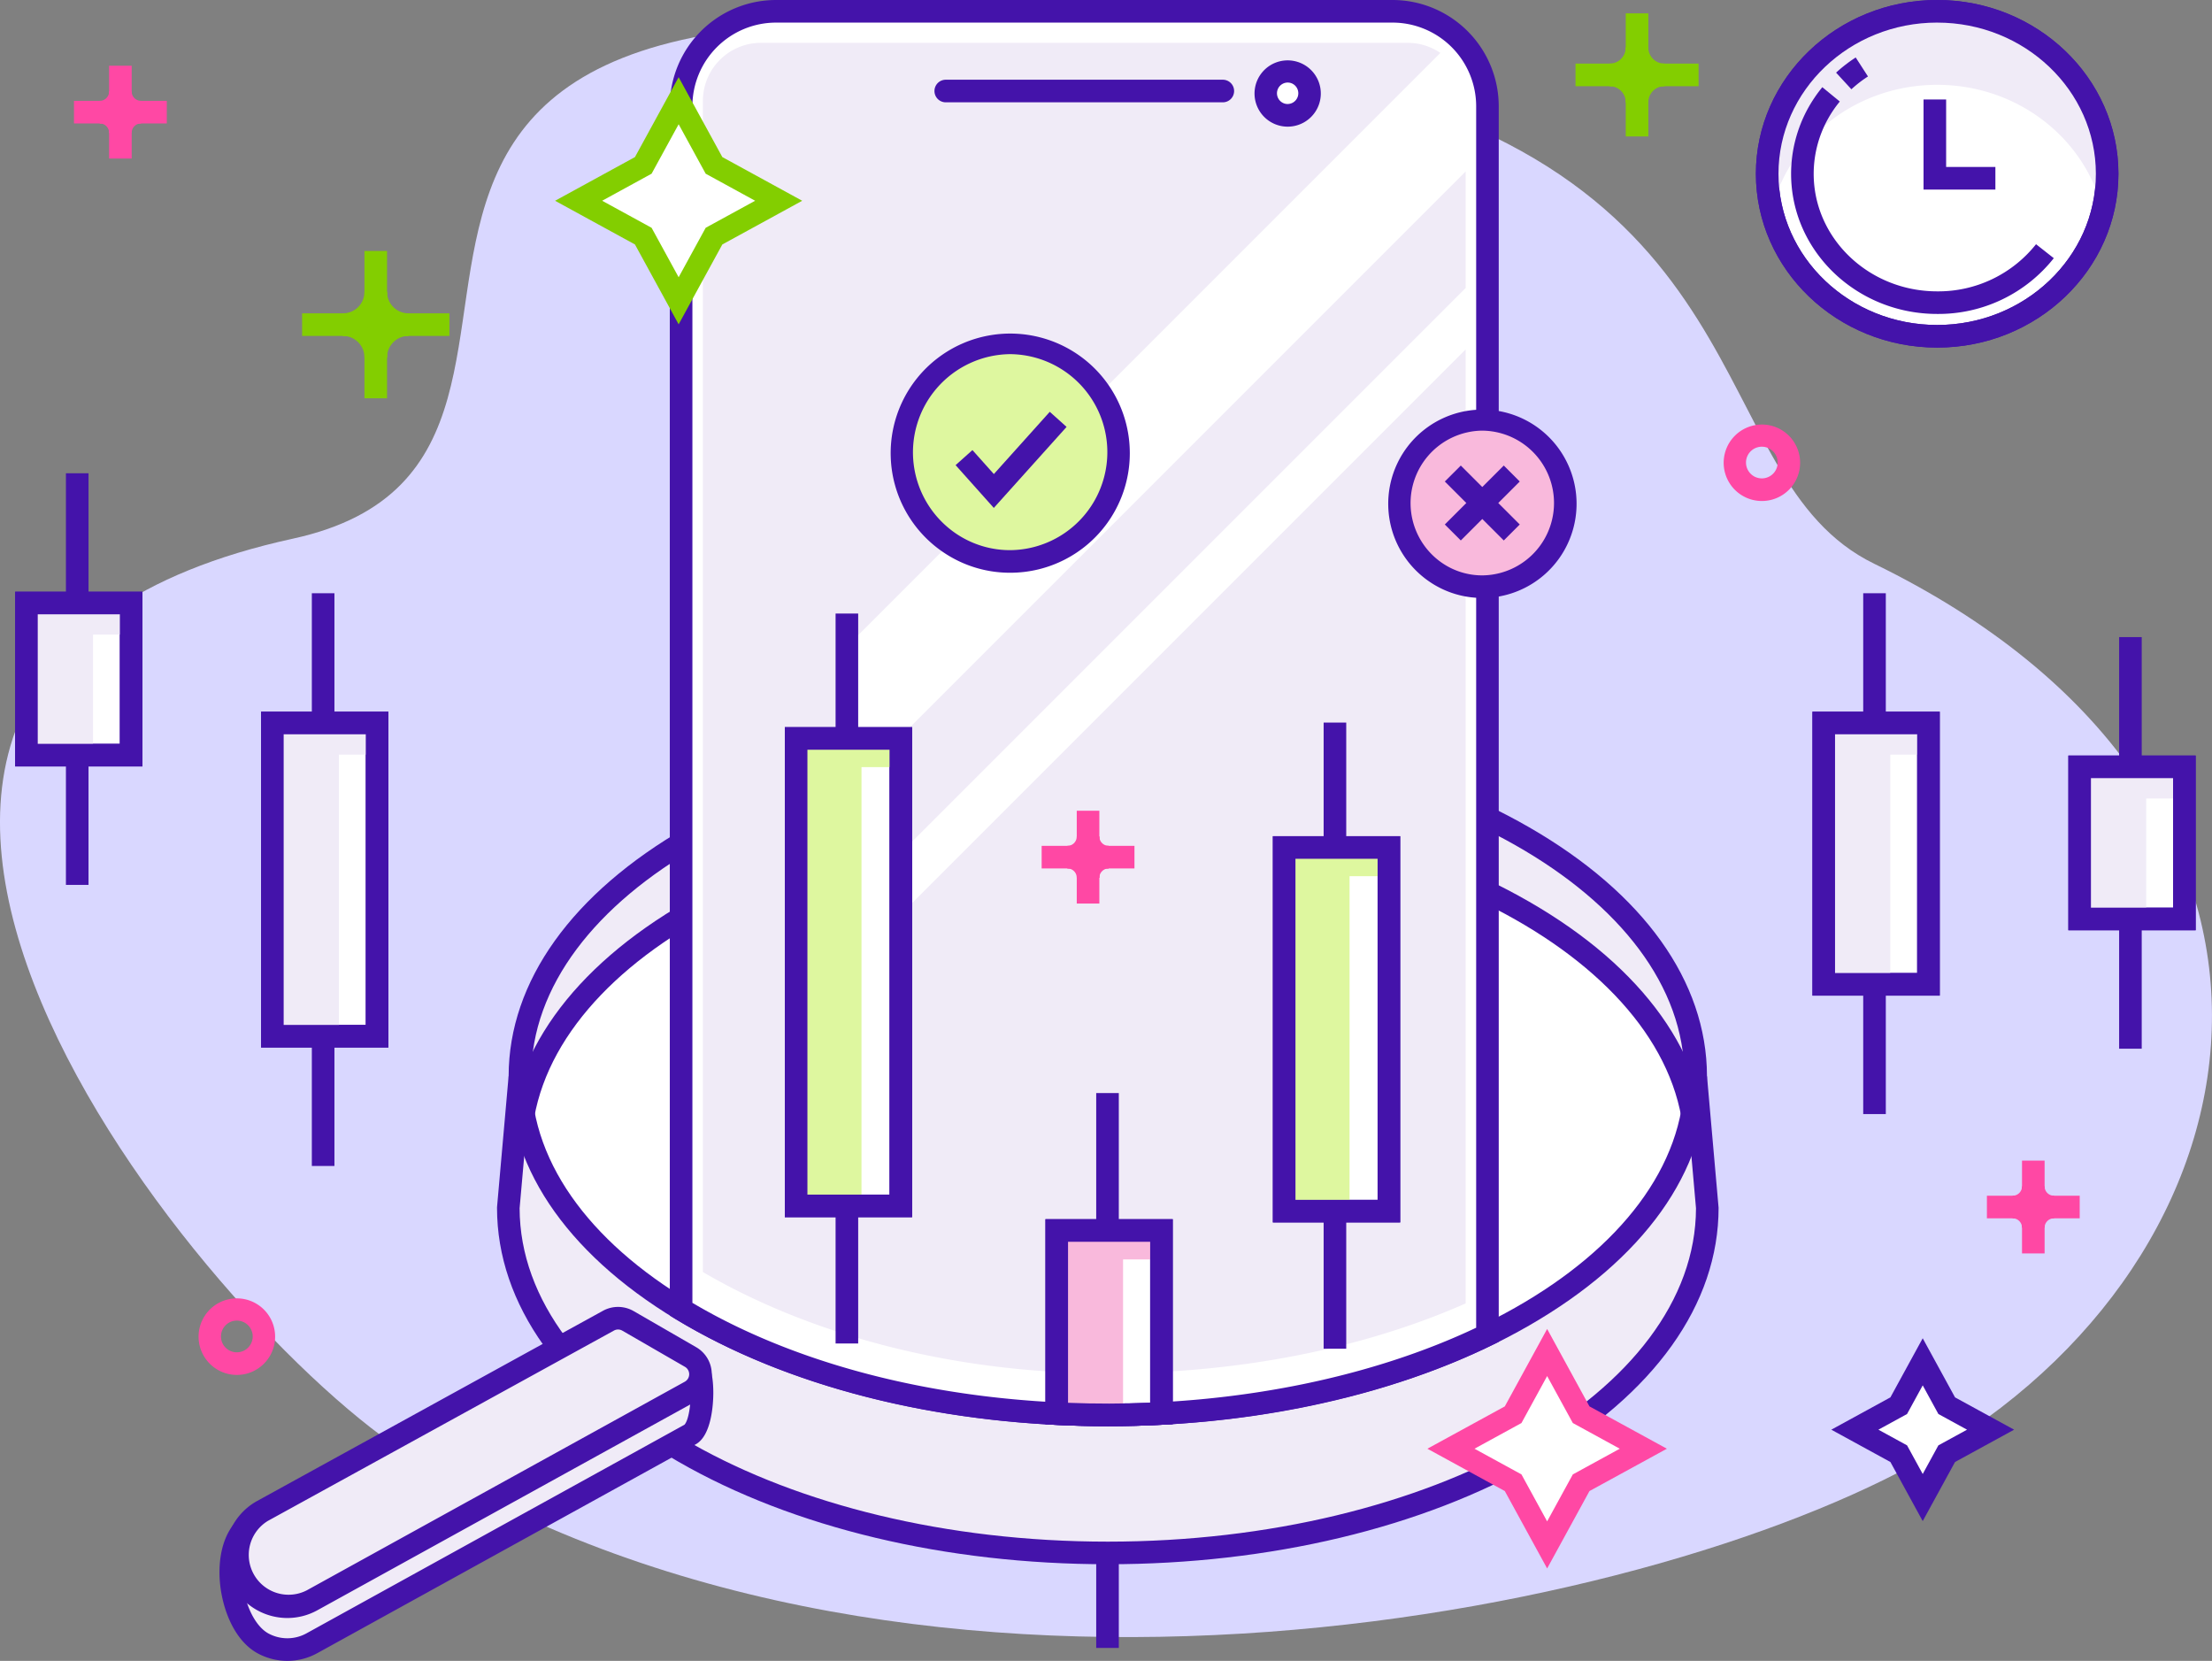 <svg xmlns="http://www.w3.org/2000/svg" width="400" height="300.298" viewBox="0 0 400 300.298">
    <rect x="0" y="0" width="400" height="300.298" fill="#808080" stroke="none"/>
    <defs>
        <style>
            .prefix__cls-2{fill:#ff48a4}.prefix__cls-3{fill:#83ce00}.prefix__cls-4{fill:#f0ebf7}.prefix__cls-5{fill:#4413aa}.prefix__cls-6{fill:#fff}.prefix__cls-7{fill:#def79f}.prefix__cls-8{fill:#f9b9dc}
        </style>
    </defs>
    <g id="prefix__Group_19019" data-name="Group 19019" transform="translate(-200 -149.854)">
        <path id="prefix__Path_17115" d="M253 247.239c71.839-15.688-36.662-124.149 179.461-84.386 88.879 16.352 74.315 73.279 106.454 88.931 84.9 41.35 74.015 122.524 11.881 160.128-48.506 29.355-183.532 58.159-276.148 1.424C237.665 390.678 139.714 271.978 253 247.239z" data-name="Path 17115" style="fill:#d9d7ff"/>
        <g id="prefix__Group_19018" data-name="Group 19018">
            <path id="prefix__Path_17116" d="M242.837 398.45a7.03 7.03 0 0 1-1.791-.234 6.921 6.921 0 1 1 1.792.234zm-.746-4.184a2.868 2.868 0 1 0-2.035-3.505 2.862 2.862 0 0 0 2.035 3.505z" class="prefix__cls-2" data-name="Path 17116"/>
            <path id="prefix__Path_17117" d="M518.612 240.439a7.008 7.008 0 0 1-1.793-.235 6.912 6.912 0 1 1 1.793.235zm-.745-4.184a2.864 2.864 0 1 0-1.746-1.331 2.847 2.847 0 0 0 1.746 1.331z" class="prefix__cls-2" data-name="Path 17117"/>
            <g id="prefix__Group_18976" data-name="Group 18976">
                <path id="prefix__Rectangle_6129" d="M0 0H4.086V16.781H0z" class="prefix__cls-2" data-name="Rectangle 6129" transform="translate(565.644 359.7)"/>
                <path id="prefix__Rectangle_6130" d="M0 0H16.781V4.086H0z" class="prefix__cls-2" data-name="Rectangle 6130" transform="translate(559.296 366.048)"/>
                <path id="prefix__Path_17118" d="M571.416 370.133a5.778 5.778 0 0 1-5.772-5.772h4.086a1.689 1.689 0 0 0 1.686 1.687z" class="prefix__cls-2" data-name="Path 17118"/>
                <path id="prefix__Path_17119" d="M569.73 371.82h-4.086a5.778 5.778 0 0 1 5.772-5.772v4.085a1.689 1.689 0 0 0-1.686 1.687z" class="prefix__cls-2" data-name="Path 17119"/>
                <path id="prefix__Path_17120" d="M569.73 371.82h-4.086a1.689 1.689 0 0 0-1.687-1.687v-4.085a5.779 5.779 0 0 1 5.773 5.772z" class="prefix__cls-2" data-name="Path 17120"/>
                <path id="prefix__Path_17121" d="M563.957 370.133v-4.085a1.689 1.689 0 0 0 1.687-1.687h4.086a5.779 5.779 0 0 1-5.773 5.772z" class="prefix__cls-2" data-name="Path 17121"/>
            </g>
            <g id="prefix__Group_18977" data-name="Group 18977">
                <path id="prefix__Rectangle_6131" d="M0 0H4.086V16.781H0z" class="prefix__cls-2" data-name="Rectangle 6131" transform="translate(219.727 161.74)"/>
                <path id="prefix__Rectangle_6132" d="M0 0H16.781V4.086H0z" class="prefix__cls-2" data-name="Rectangle 6132" transform="translate(213.379 168.088)"/>
                <path id="prefix__Path_17122" d="M225.5 172.174a5.78 5.78 0 0 1-5.773-5.772h4.086a1.689 1.689 0 0 0 1.687 1.686z" class="prefix__cls-2" data-name="Path 17122"/>
                <path id="prefix__Path_17123" d="M223.813 173.86h-4.086a5.779 5.779 0 0 1 5.773-5.772v4.086a1.688 1.688 0 0 0-1.687 1.686z" class="prefix__cls-2" data-name="Path 17123"/>
                <path id="prefix__Path_17124" d="M223.813 173.86h-4.086a1.688 1.688 0 0 0-1.686-1.686v-4.086a5.779 5.779 0 0 1 5.772 5.772z" class="prefix__cls-2" data-name="Path 17124"/>
                <path id="prefix__Path_17125" d="M218.041 172.174v-4.086a1.689 1.689 0 0 0 1.686-1.686h4.086a5.779 5.779 0 0 1-5.772 5.772z" class="prefix__cls-2" data-name="Path 17125"/>
            </g>
            <g id="prefix__Group_18978" data-name="Group 18978">
                <path id="prefix__Rectangle_6133" d="M0 0H4.086V26.637H0z" class="prefix__cls-3" data-name="Rectangle 6133" transform="translate(265.906 195.232)"/>
                <path id="prefix__Rectangle_6134" d="M0 0H26.636V4.086H0z" class="prefix__cls-3" data-name="Rectangle 6134" transform="translate(254.63 206.508)"/>
                <path id="prefix__Path_17126" d="M273.867 210.593a7.971 7.971 0 0 1-7.961-7.962h4.085a3.881 3.881 0 0 0 3.876 3.877z" class="prefix__cls-3" data-name="Path 17126"/>
                <path id="prefix__Path_17127" d="M269.991 214.469h-4.085a7.97 7.97 0 0 1 7.961-7.961v4.085a3.881 3.881 0 0 0-3.876 3.876z" class="prefix__cls-3" data-name="Path 17127"/>
                <path id="prefix__Path_17128" d="M269.991 214.469h-4.085a3.881 3.881 0 0 0-3.876-3.876v-4.085a7.97 7.97 0 0 1 7.961 7.961z" class="prefix__cls-3" data-name="Path 17128"/>
                <path id="prefix__Path_17129" d="M262.03 210.593v-4.085a3.881 3.881 0 0 0 3.876-3.877h4.085a7.971 7.971 0 0 1-7.961 7.962z" class="prefix__cls-3" data-name="Path 17129"/>
            </g>
            <g id="prefix__Group_18979" data-name="Group 18979">
                <path id="prefix__Rectangle_6135" d="M0 0H4.086V22.252H0z" class="prefix__cls-3" data-name="Rectangle 6135" transform="translate(493.987 152.271)"/>
                <path id="prefix__Rectangle_6136" d="M0 0H22.251V4.086H0z" class="prefix__cls-3" data-name="Rectangle 6136" transform="translate(484.904 161.354)"/>
                <path id="prefix__Path_17130" d="M500.974 165.44a7 7 0 0 1-6.987-6.987h4.085a2.905 2.905 0 0 0 2.9 2.9z" class="prefix__cls-3" data-name="Path 17130"/>
                <path id="prefix__Path_17131" d="M498.072 168.342h-4.085a7 7 0 0 1 6.987-6.988v4.086a2.9 2.9 0 0 0-2.902 2.902z" class="prefix__cls-3" data-name="Path 17131"/>
                <path id="prefix__Path_17132" d="M498.072 168.342h-4.085a2.905 2.905 0 0 0-2.9-2.9v-4.086a7 7 0 0 1 6.985 6.986z" class="prefix__cls-3" data-name="Path 17132"/>
                <path id="prefix__Path_17133" d="M491.084 165.44v-4.086a2.906 2.906 0 0 0 2.9-2.9h4.085a7 7 0 0 1-6.985 6.986z" class="prefix__cls-3" data-name="Path 17133"/>
            </g>
            <g id="prefix__Group_18983" data-name="Group 18983">
                <g id="prefix__Group_18980" data-name="Group 18980">
                    <path id="prefix__Path_17134" d="M506.634 344.475c0-33.8-47.6-61.2-106.307-61.2s-106.307 27.4-106.307 61.2l-2.1 23.754c0 34.466 48.535 62.407 108.407 62.407s108.407-27.936 108.407-62.407z" class="prefix__cls-4" data-name="Path 17134"/>
                    <path id="prefix__Path_17135" d="M400.327 432.679c-29.308 0-56.894-6.588-77.675-18.551-21.135-12.168-32.775-28.468-32.775-45.9l.008-.179 2.092-23.666c.041-17.075 11.458-33.035 32.16-44.953 20.384-11.734 47.442-18.2 76.19-18.2s55.8 6.463 76.189 18.2c20.7 11.918 32.119 27.879 32.16 44.953l2.1 23.845c0 17.431-11.64 33.731-32.776 45.9-20.779 11.963-48.365 18.551-77.673 18.551zm-106.365-64.361c.088 33.243 47.769 60.275 106.365 60.275s106.273-27.032 106.364-60.275l-2.1-23.842c0-32.619-46.773-59.156-104.264-59.156s-104.264 26.537-104.264 59.156l-.008.179z" class="prefix__cls-5" data-name="Path 17135"/>
                </g>
                <ellipse id="prefix__Ellipse_694" cx="105.665" cy="54.472" class="prefix__cls-6" data-name="Ellipse 694" rx="105.665" ry="54.472" transform="translate(294.662 296.729)"/>
                <g id="prefix__Group_18981" data-name="Group 18981">
                    <path id="prefix__Path_17136" d="M313.556 396.426a3.591 3.591 0 0 0-3.544-.027l-64.321 28.755c-6.39 3.559-4.533 18.42 1.92 21.862a9.242 9.242 0 0 0 8.849-.084l68.366-37.726c2.435-1.358 2.972-11.738.557-13.132z" class="prefix__cls-4" data-name="Path 17136"/>
                    <path id="prefix__Path_17137" d="M251.961 450.152a11.282 11.282 0 0 1-5.311-1.333c-4.714-2.516-6.913-9.27-6.96-14.48-.046-5.173 1.779-9.171 5.007-10.969l.16-.081 64.248-28.722a5.658 5.658 0 0 1 4.9-.2l11.9-.354.5.29c2.171 1.252 2.6 4.787 2.583 7.531-.012 1.74-.278 7.542-3.167 9.154l-68.375 37.73a11.227 11.227 0 0 1-5.485 1.434zm-5.345-23.174c-1.812 1.063-2.872 3.791-2.84 7.324.043 4.785 2.106 9.476 4.8 10.912a7.163 7.163 0 0 0 6.891-.066l68.3-37.691c1.151-1.2 1.539-7.347.7-9.312l-11.433.34-.5-.29a1.556 1.556 0 0 0-1.527-.011l-.161.081zm77.619-29.23z" class="prefix__cls-5" data-name="Path 17137"/>
                </g>
                <g id="prefix__Group_18982" data-name="Group 18982">
                    <path id="prefix__Path_17138" d="M313.556 388.674a3.591 3.591 0 0 0-3.544-.027l-62.55 34.395a9.239 9.239 0 0 0 .149 16.222 9.242 9.242 0 0 0 8.849-.084l68.366-37.726a3.592 3.592 0 0 0 .046-6.247z" class="prefix__cls-4" data-name="Path 17138"/>
                    <path id="prefix__Path_17139" d="M251.962 442.4a11.286 11.286 0 0 1-5.312-1.333 11.282 11.282 0 0 1-.182-19.81l62.559-34.4a5.657 5.657 0 0 1 5.55.048l11.316 6.533a5.635 5.635 0 0 1-.072 9.8l-68.375 37.731a11.247 11.247 0 0 1-5.484 1.431zm59.8-52.163a1.543 1.543 0 0 0-.753.2l-62.559 34.4a7.2 7.2 0 0 0 7.017 12.564l68.375-37.73a1.549 1.549 0 0 0 .011-2.689l-11.316-6.534a1.559 1.559 0 0 0-.778-.211z" class="prefix__cls-5" data-name="Path 17139"/>
                </g>
                <path id="prefix__Path_17140" d="M400.327 407.716c-28.748 0-55.806-6.462-76.19-18.2-20.738-11.939-32.16-27.936-32.16-45.044h4.086c0 32.618 46.773 59.155 104.264 59.155s104.264-26.537 104.264-59.155h4.085c0 17.108-11.421 33.1-32.16 45.044-20.383 11.738-47.441 18.2-76.189 18.2z" class="prefix__cls-5" data-name="Path 17140"/>
                <path id="prefix__Path_17141" d="M508.676 357.927h-4.085c0-32.618-46.773-59.155-104.264-59.155s-104.264 26.537-104.264 59.155h-4.086c0-17.108 11.422-33.105 32.16-45.044 20.384-11.734 47.442-18.2 76.19-18.2s55.806 6.463 76.189 18.2c20.739 11.939 32.16 27.936 32.16 45.044z" class="prefix__cls-5" data-name="Path 17141"/>
            </g>
            <g id="prefix__Group_18985" data-name="Group 18985">
                <path id="prefix__Rectangle_6137" d="M0 0H4.086V103.553H0z" class="prefix__cls-5" data-name="Rectangle 6137" transform="translate(256.39 257.116)"/>
                <g id="prefix__Group_18984" data-name="Group 18984">
                    <path id="prefix__Rectangle_6138" d="M0 0H18.936V56.635H0z" class="prefix__cls-6" data-name="Rectangle 6138" transform="translate(249.252 280.574)"/>
                    <path id="prefix__Path_17142" d="M270.231 339.252h-23.022v-60.72h23.022zm-18.936-4.086h14.85v-52.549h-14.85z" class="prefix__cls-5" data-name="Path 17142"/>
                </g>
                <path id="prefix__Path_17143" d="M261.289 286.294h7.111v-5.189h-18.935v55.573h11.824z" class="prefix__cls-4" data-name="Path 17143"/>
                <path id="prefix__Path_17144" d="M270.231 339.252h-23.022v-60.72h23.022zm-18.936-4.086h14.85v-52.549h-14.85z" class="prefix__cls-5" data-name="Path 17144"/>
            </g>
            <g id="prefix__Group_18987" data-name="Group 18987">
                <path id="prefix__Rectangle_6139" d="M0 0H4.086V94.169H0z" class="prefix__cls-5" data-name="Rectangle 6139" transform="translate(536.929 257.116)"/>
                <g id="prefix__Group_18986" data-name="Group 18986">
                    <path id="prefix__Rectangle_6140" d="M0 0H18.936V47.251H0z" class="prefix__cls-6" data-name="Rectangle 6140" transform="translate(529.79 280.574)"/>
                    <path id="prefix__Path_17145" d="M550.77 329.869h-23.022v-51.337h23.022zm-18.937-4.086h14.851v-43.166h-14.851z" class="prefix__cls-5" data-name="Path 17145"/>
                </g>
                <path id="prefix__Path_17146" d="M541.828 286.294h7.112v-5.189H530v46.189h11.824z" class="prefix__cls-4" data-name="Path 17146"/>
                <path id="prefix__Path_17147" d="M550.77 329.869h-23.022v-51.337h23.022zm-18.937-4.086h14.851v-43.166h-14.851z" class="prefix__cls-5" data-name="Path 17147"/>
            </g>
            <g id="prefix__Group_18989" data-name="Group 18989">
                <path id="prefix__Rectangle_6141" d="M0 0H4.086V74.422H0z" class="prefix__cls-5" data-name="Rectangle 6141" transform="translate(583.206 265.045)"/>
                <g id="prefix__Group_18988" data-name="Group 18988">
                    <path id="prefix__Rectangle_6142" d="M0 0H18.936V27.504H0z" class="prefix__cls-6" data-name="Rectangle 6142" transform="translate(576.068 288.504)"/>
                    <path id="prefix__Path_17148" d="M597.047 318.051h-23.021v-31.59h23.021zm-18.936-4.086h14.85v-23.418h-14.85z" class="prefix__cls-5" data-name="Path 17148"/>
                </g>
                <path id="prefix__Path_17149" d="M588.106 294.224h7.112v-5.189h-18.937v26.442h11.824z" class="prefix__cls-4" data-name="Path 17149"/>
                <path id="prefix__Path_17150" d="M597.047 318.051h-23.021v-31.59h23.021zm-18.936-4.086h14.85v-23.418h-14.85z" class="prefix__cls-5" data-name="Path 17150"/>
            </g>
            <g id="prefix__Group_18991" data-name="Group 18991">
                <path id="prefix__Rectangle_6143" d="M0 0H4.086V74.422H0z" class="prefix__cls-5" data-name="Rectangle 6143" transform="translate(211.921 235.425)"/>
                <g id="prefix__Group_18990" data-name="Group 18990">
                    <path id="prefix__Rectangle_6144" d="M0 0H18.936V27.504H0z" class="prefix__cls-6" data-name="Rectangle 6144" transform="translate(204.782 258.884)"/>
                    <path id="prefix__Path_17151" d="M225.761 288.431H202.74v-31.59h23.021zm-18.936-4.086h14.85v-23.419h-14.85z" class="prefix__cls-5" data-name="Path 17151"/>
                </g>
                <path id="prefix__Path_17152" d="M216.82 264.6h7.112v-5.189H205v26.442h11.82z" class="prefix__cls-4" data-name="Path 17152"/>
                <path id="prefix__Path_17153" d="M225.761 288.431H202.74v-31.59h23.021zm-18.936-4.086h14.85v-23.419h-14.85z" class="prefix__cls-5" data-name="Path 17153"/>
            </g>
            <g id="prefix__Group_18992" data-name="Group 18992">
                <path id="prefix__Path_17154" d="M547.688 396.079l4.339 7.933 7.933 4.339-7.933 4.339-4.339 7.933-4.339-7.933-7.933-4.339 7.933-4.339z" class="prefix__cls-6" data-name="Path 17154"/>
                <path id="prefix__Path_17155" d="M547.688 424.879l-5.843-10.685-10.685-5.843 10.685-5.844 5.843-10.685 5.844 10.685 10.685 5.844-10.685 5.843zm-8.014-16.528l5.181 2.833 2.833 5.18 2.833-5.18 5.181-2.833-5.181-2.834-2.833-5.181-2.833 5.181z" class="prefix__cls-5" data-name="Path 17155"/>
            </g>
            <g id="prefix__Group_18997" data-name="Group 18997">
                <g id="prefix__Group_18993" data-name="Group 18993">
                    <path id="prefix__Path_17156" d="M400.327 405.673c26.172 0 50.131-5.448 68.654-14.477V169.059a17.162 17.162 0 0 0-17.162-17.159H340.328a17.163 17.163 0 0 0-17.163 17.162v217.51c19.374 11.763 46.778 19.101 77.162 19.101z" class="prefix__cls-6" data-name="Path 17156"/>
                    <path id="prefix__Path_17157" d="M400.327 407.716c-29.841 0-57.621-6.89-78.223-19.4l-.982-.6V169.06a19.228 19.228 0 0 1 19.206-19.206h111.491a19.227 19.227 0 0 1 19.2 19.206v223.412l-1.148.56c-19.42 9.468-44.119 14.684-69.544 14.684zm-75.119-22.3c19.871 11.755 46.49 18.219 75.119 18.219 24.317 0 47.911-4.866 66.611-13.72V169.06a15.137 15.137 0 0 0-15.119-15.12H340.328a15.137 15.137 0 0 0-15.12 15.12z" class="prefix__cls-5" data-name="Path 17157"/>
                </g>
                <g id="prefix__Group_18994" data-name="Group 18994">
                    <path id="prefix__Path_17158" d="M323.165 209.241v120.321z" class="prefix__cls-4" data-name="Path 17158"/>
                    <path id="prefix__Path_17159" d="M400.327 398.166c24.353 0 46.789-4.717 64.712-12.647V213.032l-112.6 112.6v-11.11l112.6-112.6v-21.07l-112.6 112.6v-26.007l108.019-108.019a10.415 10.415 0 0 0-5.9-1.823H337.584a10.489 10.489 0 0 0-10.477 10.477v211.766c19.063 11.161 44.841 18.32 73.22 18.32z" class="prefix__cls-4" data-name="Path 17159"/>
                    <rect id="prefix__Rectangle_6145" height="21.07" class="prefix__cls-4" data-name="Rectangle 6145" transform="translate(468.981 209.753)"/>
                    <rect id="prefix__Rectangle_6146" height="24.235" class="prefix__cls-4" data-name="Rectangle 6146" transform="translate(323.165 352.404)"/>
                    <rect id="prefix__Rectangle_6147" height="138.939" class="prefix__cls-4" data-name="Rectangle 6147" transform="translate(468.981 241.933)"/>
                </g>
                <g id="prefix__Group_18995" data-name="Group 18995">
                    <circle id="prefix__Ellipse_695" cx="3.986" cy="3.986" r="3.986" class="prefix__cls-6" data-name="Ellipse 695" transform="translate(428.875 162.737)"/>
                    <path id="prefix__Path_17160" d="M432.87 172.754a6.029 6.029 0 0 1-1.553-.2 5.992 5.992 0 1 1 1.554.2zm-.506-4.153a1.943 1.943 0 0 0 .995-3.756 1.943 1.943 0 0 0-2.376 1.38 1.946 1.946 0 0 0 1.381 2.376z" class="prefix__cls-5" data-name="Path 17160"/>
                </g>
                <g id="prefix__Group_18996" data-name="Group 18996">
                    <path id="prefix__Line_80" d="M0 0L50.01 0" class="prefix__cls-6" data-name="Line 80" transform="translate(371.068 166.312)"/>
                    <path id="prefix__Path_17161" d="M421.078 168.354h-50.009a2.043 2.043 0 1 1 0-4.085h50.009a2.043 2.043 0 1 1 0 4.085z" class="prefix__cls-5" data-name="Path 17161"/>
                </g>
            </g>
            <g id="prefix__Group_18998" data-name="Group 18998">
                <path id="prefix__Path_17162" d="M479.772 394.4l6.15 11.244 11.244 6.15-11.244 6.15-6.15 11.244-6.15-11.244-11.244-6.15 11.244-6.15z" class="prefix__cls-6" data-name="Path 17162"/>
                <path id="prefix__Path_17163" d="M479.772 433.443l-7.655-13.995-14-7.656 14-7.654 7.655-14 7.655 14 14 7.654-14 7.656zm-13.137-21.651l8.493 4.645 4.644 8.492 4.645-8.492 8.491-4.645-8.491-4.644-4.645-8.492-4.644 8.492z" class="prefix__cls-2" data-name="Path 17163"/>
            </g>
            <g id="prefix__Group_18999" data-name="Group 18999">
                <path id="prefix__Rectangle_6148" d="M0 0H4.086V16.781H0z" class="prefix__cls-2" data-name="Rectangle 6148" transform="translate(394.712 296.441)"/>
                <path id="prefix__Rectangle_6149" d="M0 0H16.781V4.086H0z" class="prefix__cls-2" data-name="Rectangle 6149" transform="translate(388.365 302.789)"/>
                <path id="prefix__Path_17164" d="M400.484 306.874a5.779 5.779 0 0 1-5.772-5.772h4.088a1.688 1.688 0 0 0 1.686 1.687z" class="prefix__cls-2" data-name="Path 17164"/>
                <path id="prefix__Path_17165" d="M398.8 308.561h-4.086a5.779 5.779 0 0 1 5.772-5.772v4.085a1.688 1.688 0 0 0-1.686 1.687z" class="prefix__cls-2" data-name="Path 17165"/>
                <path id="prefix__Path_17166" d="M398.8 308.561h-4.086a1.689 1.689 0 0 0-1.686-1.687v-4.085a5.778 5.778 0 0 1 5.772 5.772z" class="prefix__cls-2" data-name="Path 17166"/>
                <path id="prefix__Path_17167" d="M393.026 306.874v-4.085a1.689 1.689 0 0 0 1.686-1.687h4.088a5.778 5.778 0 0 1-5.774 5.772z" class="prefix__cls-2" data-name="Path 17167"/>
            </g>
            <g id="prefix__Group_19002" data-name="Group 19002">
                <g id="prefix__Group_19001" data-name="Group 19001">
                    <g id="prefix__Group_19000" data-name="Group 19000">
                        <path id="prefix__Path_17168" d="M382.656 251.367a19.655 19.655 0 1 0-10.834-3.289 19.407 19.407 0 0 0 10.834 3.289z" class="prefix__cls-7" data-name="Path 17168"/>
                        <path id="prefix__Path_17169" d="M382.656 253.41a21.446 21.446 0 0 1-11.97-3.634 21.622 21.622 0 1 1 11.97 3.634zm0-39.524a17.753 17.753 0 0 0-9.7 32.495 17.373 17.373 0 0 0 9.7 2.944 17.72 17.72 0 0 0 0-35.439z" class="prefix__cls-5" data-name="Path 17169"/>
                    </g>
                </g>
                <path id="prefix__Path_17170" d="M379.713 241.69l-6.911-7.737 3.046-2.722 3.873 4.336 10.111-11.257 3.04 2.73z" class="prefix__cls-5" data-name="Path 17170"/>
            </g>
            <g id="prefix__Group_19006" data-name="Group 19006">
                <g id="prefix__Group_19004" data-name="Group 19004">
                    <g id="prefix__Group_19003" data-name="Group 19003">
                        <path id="prefix__Path_17171" d="M468.044 255.927a15.046 15.046 0 1 0-8.293-2.518 14.852 14.852 0 0 0 8.293 2.518z" class="prefix__cls-8" data-name="Path 17171"/>
                        <path id="prefix__Path_17172" d="M468.044 257.97a16.892 16.892 0 0 1-9.429-2.863 17.029 17.029 0 1 1 9.429 2.863zm0-30.255a13.11 13.11 0 0 0-7.156 24 12.818 12.818 0 0 0 7.156 2.172 13.085 13.085 0 0 0 0-26.169z" class="prefix__cls-5" data-name="Path 17172"/>
                    </g>
                </g>
                <g id="prefix__Group_19005" data-name="Group 19005">
                    <path id="prefix__Rectangle_6150" d="M0 0H15.075V4.085H0z" class="prefix__cls-5" data-name="Rectangle 6150" transform="rotate(-45 525.996 -434.46)"/>
                    <path id="prefix__Rectangle_6151" d="M0 0H4.085V15.075H0z" class="prefix__cls-5" data-name="Rectangle 6151" transform="rotate(-45 516.616 -438.346)"/>
                </g>
            </g>
            <g id="prefix__Group_19009" data-name="Group 19009">
                <g id="prefix__Group_19007" data-name="Group 19007">
                    <path id="prefix__Rectangle_6152" d="M0 0H18.936V65.753H0z" class="prefix__cls-6" data-name="Rectangle 6152" transform="translate(432.217 303.083)"/>
                    <path id="prefix__Path_17173" d="M453.2 370.878h-23.026V301.04H453.2zm-18.936-4.085h14.851v-61.667H434.26z" class="prefix__cls-5" data-name="Path 17173"/>
                </g>
                <g id="prefix__Group_19008" data-name="Group 19008">
                    <path id="prefix__Rectangle_6153" d="M0 0H4.086V113.211H0z" class="prefix__cls-5" data-name="Rectangle 6153" transform="translate(439.356 280.501)"/>
                    <path id="prefix__Path_17174" d="M444.042 308.271h7.112v-5.189h-18.937v65.753h11.824z" class="prefix__cls-7" data-name="Path 17174"/>
                </g>
                <path id="prefix__Path_17175" d="M453.2 370.878h-23.026V301.04H453.2zm-18.936-4.085h14.851v-61.667H434.26z" class="prefix__cls-5" data-name="Path 17175"/>
            </g>
            <g id="prefix__Group_19012" data-name="Group 19012">
                <g id="prefix__Group_19010" data-name="Group 19010">
                    <path id="prefix__Rectangle_6154" d="M0 0H18.936V84.52H0z" class="prefix__cls-6" data-name="Rectangle 6154" transform="translate(343.962 283.369)"/>
                    <path id="prefix__Path_17176" d="M364.941 369.933H341.92v-88.606h23.021zm-18.935-4.086h14.85v-80.435h-14.85z" class="prefix__cls-5" data-name="Path 17176"/>
                </g>
                <g id="prefix__Group_19011" data-name="Group 19011">
                    <path id="prefix__Rectangle_6155" d="M0 0H4.086V131.979H0z" class="prefix__cls-5" data-name="Rectangle 6155" transform="translate(351.101 260.787)"/>
                    <path id="prefix__Path_17177" d="M355.787 288.558h7.113v-5.189h-18.938v84.52h11.824z" class="prefix__cls-7" data-name="Path 17177"/>
                </g>
                <path id="prefix__Path_17178" d="M364.941 369.933H341.92v-88.606h23.021zm-18.935-4.086h14.85v-80.435h-14.85z" class="prefix__cls-5" data-name="Path 17178"/>
            </g>
            <g id="prefix__Group_19014" data-name="Group 19014">
                <path id="prefix__Rectangle_6156" d="M0 0H4.086V56.689H0z" class="prefix__cls-5" data-name="Rectangle 6156" transform="translate(398.23 347.487)"/>
                <path id="prefix__Rectangle_6157" d="M0 0H4.086V17.277H0z" class="prefix__cls-5" data-name="Rectangle 6157" transform="translate(398.23 430.534)"/>
                <g id="prefix__Group_19013" data-name="Group 19013">
                    <path id="prefix__Path_17179" d="M400.327 405.673q4.906 0 9.7-.253v-33.085h-18.935v33.107q4.566.226 9.235.231z" class="prefix__cls-6" data-name="Path 17179"/>
                    <path id="prefix__Path_17180" d="M400.327 407.716c-3.066 0-6.207-.078-9.336-.235l-1.941-.1v-37.089h23.021v37.066l-1.936.1c-3.273.172-6.573.258-9.808.258zm-7.192-4.229c5 .2 9.888.19 14.851-.017v-29.093h-14.851z" class="prefix__cls-5" data-name="Path 17180"/>
                </g>
                <path id="prefix__Path_17181" d="M400.327 405.673q1.383 0 2.758-.021v-28.081h7.115v-5.189h-18.94v33.068q4.485.217 9.067.223z" class="prefix__cls-8" data-name="Path 17181"/>
                <path id="prefix__Path_17182" d="M400.327 407.716c-3.066 0-6.207-.078-9.336-.235l-1.941-.1v-37.089h23.021v37.066l-1.936.1c-3.273.172-6.573.258-9.808.258zm-7.192-4.229c5 .2 9.888.19 14.851-.017v-29.093h-14.851z" class="prefix__cls-5" data-name="Path 17182"/>
            </g>
            <g id="prefix__Group_19015" data-name="Group 19015">
                <path id="prefix__Path_17183" d="M322.719 168.061l6.4 11.693 11.693 6.4-11.693 6.4-6.4 11.693-6.4-11.693-11.693-6.4 11.693-6.4z" class="prefix__cls-6" data-name="Path 17183"/>
                <path id="prefix__Path_17184" d="M322.72 208.5l-7.9-14.446-14.445-7.9 14.445-7.9 7.9-14.446 7.9 14.446 14.445 7.9-14.445 7.9zm-13.832-22.35l8.941 4.89 4.891 8.941 4.889-8.941 8.942-4.89-8.942-4.891-4.889-8.941-4.891 8.941z" class="prefix__cls-3" data-name="Path 17184"/>
            </g>
            <g id="prefix__Group_19017" data-name="Group 19017">
                <g id="prefix__Group_19016" data-name="Group 19016">
                    <ellipse id="prefix__Ellipse_696" cx="30.737" cy="29.381" class="prefix__cls-6" data-name="Ellipse 696" rx="30.737" ry="29.381" transform="translate(519.567 151.897)"/>
                    <path id="prefix__Path_17185" d="M550.3 212.7c-18.075 0-32.779-14.1-32.779-31.424s14.7-31.425 32.779-31.425 32.781 14.1 32.781 31.425S568.379 212.7 550.3 212.7zm0-58.763c-15.822 0-28.694 12.264-28.694 27.339s12.872 27.338 28.694 27.338 28.7-12.26 28.7-27.335-12.873-27.339-28.7-27.339z" class="prefix__cls-5" data-name="Path 17185"/>
                </g>
                <path id="prefix__Path_17186" d="M550.3 165.192c14.582 0 26.784 9.711 29.937 22.734a28.224 28.224 0 0 0 .8-6.647c0-16.227-13.762-29.382-30.737-29.382s-30.738 13.155-30.738 29.382a28.221 28.221 0 0 0 .8 6.647c3.157-13.026 15.36-22.734 29.938-22.734z" class="prefix__cls-4" data-name="Path 17186"/>
                <path id="prefix__Path_17187" d="M534.791 165.994l-2.767-3.006a26.339 26.339 0 0 1 3.547-2.742l2.216 3.432a22.371 22.371 0 0 0-2.996 2.316z" class="prefix__cls-5" data-name="Path 17187"/>
                <path id="prefix__Path_17188" d="M550.3 206.617c-14.565 0-26.414-11.366-26.414-25.338a24.579 24.579 0 0 1 3.131-11.977 25.377 25.377 0 0 1 2.517-3.684l3.158 2.591a21.344 21.344 0 0 0-2.11 3.089 20.488 20.488 0 0 0-2.61 9.981c0 11.719 10.016 21.253 22.328 21.253a22.553 22.553 0 0 0 17.881-8.523l3.21 2.527a26.61 26.61 0 0 1-21.091 10.081z" class="prefix__cls-5" data-name="Path 17188"/>
                <path id="prefix__Path_17189" d="M560.83 184.131h-12.993v-16.29h4.086v12.2h8.907z" class="prefix__cls-5" data-name="Path 17189"/>
                <path id="prefix__Path_17190" d="M550.3 212.7c-18.075 0-32.779-14.1-32.779-31.424s14.7-31.425 32.779-31.425 32.781 14.1 32.781 31.425S568.379 212.7 550.3 212.7zm0-58.763c-15.822 0-28.694 12.264-28.694 27.339s12.872 27.338 28.694 27.338 28.7-12.26 28.7-27.335-12.873-27.339-28.7-27.339z" class="prefix__cls-5" data-name="Path 17190"/>
            </g>
        </g>
    </g>
</svg>
